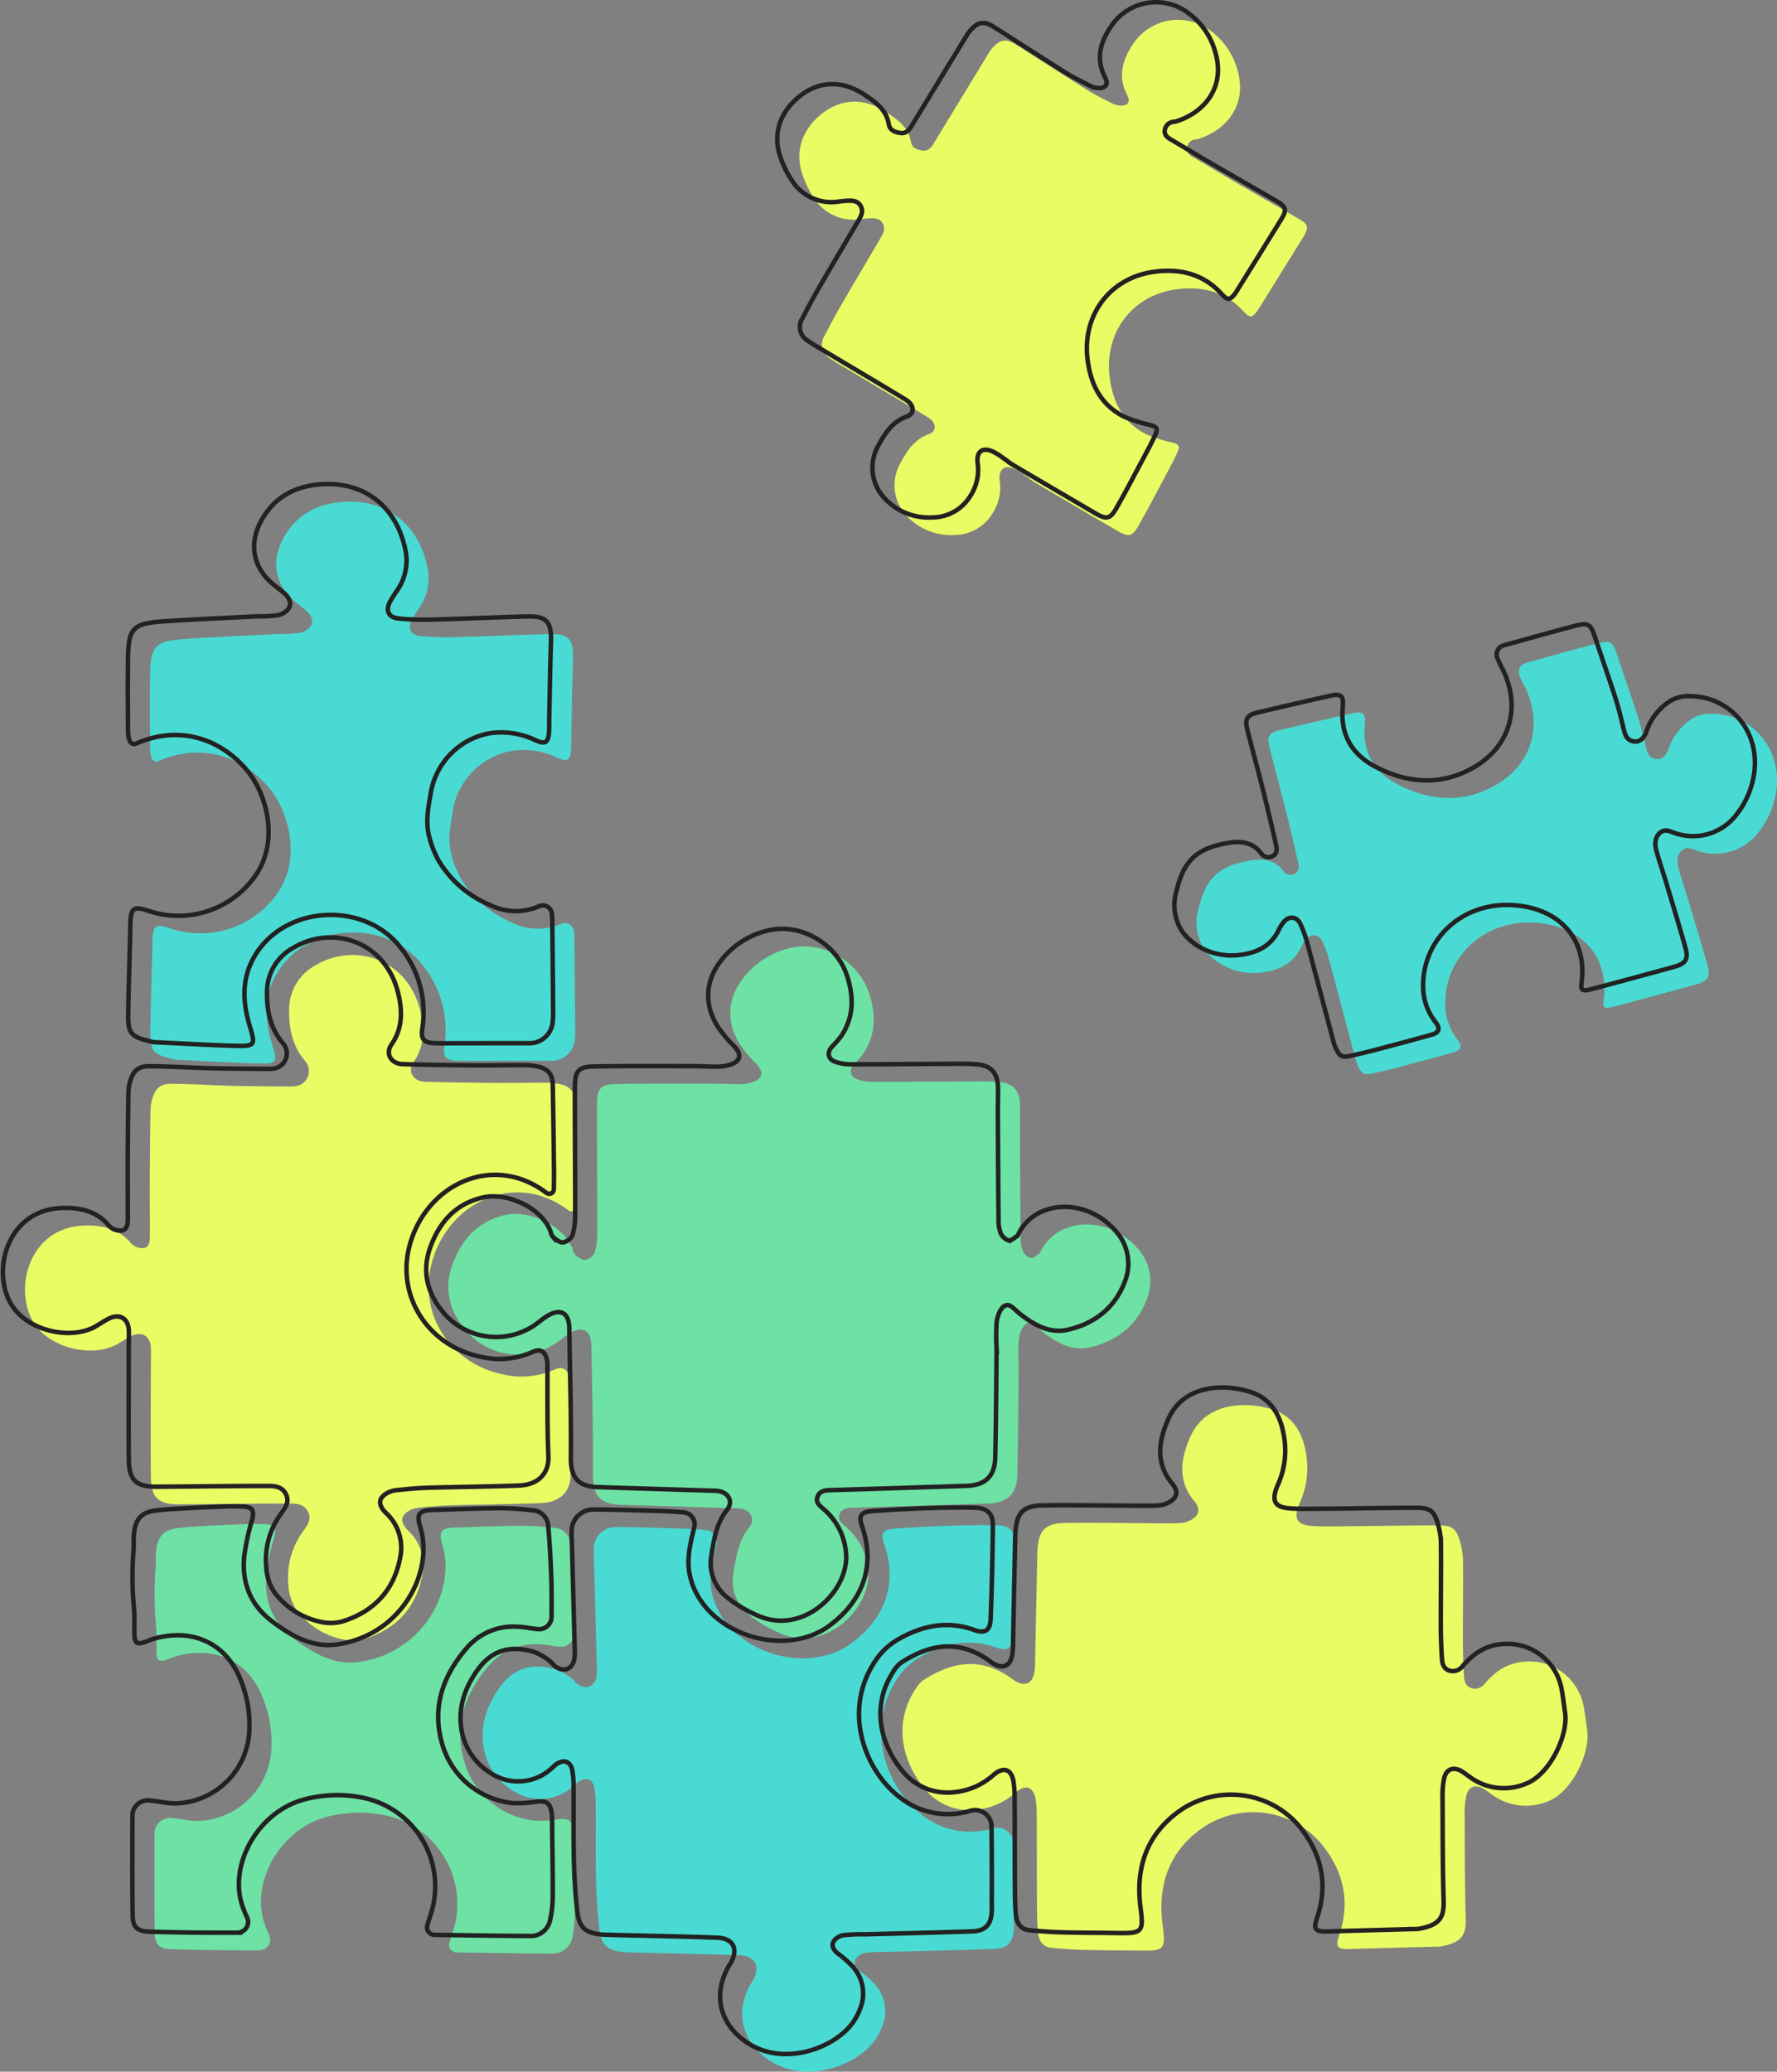 <?xml version="1.0" encoding="UTF-8"?> <svg xmlns="http://www.w3.org/2000/svg" width="394.339" height="459.724" viewBox="0 0 394.339 459.724"><rect x="0" y="0" width="394.339" height="459.724" fill="#808080" stroke="none"/><g id="puzzle" transform="translate(-134.161 -5413.793)"><path id="パス_19277" data-name="パス 19277" d="M153.442,190.142a14.162,14.162,0,0,1-.6,4.359,3.011,3.011,0,0,1-2.1,1.572c-.655.1-1.49-.634-2.15-1.128a2.485,2.485,0,0,1-.563-1.16c-1.888-5.408-9.7-8.848-14.875-7.724-6.15,1.335-9.784,5.425-11.845,11.058-2.025,5.536-.585,10.551,3.16,14.827A15.274,15.274,0,0,0,145.44,213.7a16.976,16.976,0,0,1,1.914-1.364c2.862-1.693,4.733-.629,4.787,2.74.152,9.588.439,19.176.352,28.762-.044,4.848,1.973,6.491,6.35,6.547.349,0,.7.032,1.046.043l24.044.745a9.671,9.671,0,0,1,1.3.071c2.315.395,3.358,2.391,1.895,4.221-2.375,2.972-2.854,6.475-3.45,9.987a9.783,9.783,0,0,0,3.884,9.7,29.022,29.022,0,0,0,6.51,3.776c10.074,4.391,20.029-5.473,19.5-13.613a14.279,14.279,0,0,0-5.118-10.162c-.814-.73-1.668-1.386-1.234-2.608.454-1.277,1.536-1.453,2.761-1.489,10.105-.3,20.208-.64,30.313-.956,4.136-.13,6.272-2.088,6.37-6.3.189-8.1.224-16.209.3-24.315a45.042,45.042,0,0,1,.015-5.743c.179-1.274.742-2.939,1.7-3.547,1.2-.765,2.243.771,3.252,1.565,3.226,2.54,6.711,4.679,11.009,3.657,5.852-1.391,10.278-4.866,12.439-10.537a10.759,10.759,0,0,0-1.8-11.119c-6.7-7.936-18.283-7.093-21.865.642-.037.079-.07.181-.136.22-.641.382-1.373,1.145-1.91,1.028a2.983,2.983,0,0,1-1.785-1.592A8.168,8.168,0,0,1,247.4,191c-.081-7.93-.118-15.861-.157-23.791-.009-1.831.076-3.664.036-5.493-.073-3.294-1.576-4.931-4.839-5.177-1.818-.137-3.651-.106-5.477-.1-7.5.037-14.992.119-22.488.119a10.184,10.184,0,0,1-3.329-.575c-1.6-.567-1.864-2.048-.726-3.323a22.951,22.951,0,0,0,2.033-2.319c2.865-4.254,2.869-8.775,1.3-13.506-2.347-7.066-10.223-11.691-17.447-9.994a18.434,18.434,0,0,0-10.086,6.187c-3.836,4.562-4.331,9.964-1.232,15.012a28.565,28.565,0,0,0,3.826,4.592c1.587,1.664,1.379,3.177-.776,3.93a9.231,9.231,0,0,1-2.8.5c-1.828.041-3.66-.105-5.49-.105-7.41,0-14.821-.061-22.229.073-3.31.06-4.087,1-4.129,4.34-.062,4.969.117,24.155.05,28.775" transform="translate(113.254 5497.324)" fill="#6de2a4"></path><path id="パス_19278" data-name="パス 19278" d="M347.144,283.831c-2.35-.012-4.713.1-7.045-.118-2.978-.28-3.681-1.632-2.623-4.491.09-.245.193-.486.3-.723a18.566,18.566,0,0,0,1.2-11.531c-.893-4.686-3.411-8.2-8.346-9.361a21.974,21.974,0,0,0-4.895-.689c-5.366-.02-9.981,1.935-12.243,6.931-2.157,4.763-3.024,9.849.891,14.493,1.369,1.624,1.031,3.05-.829,4.1a6.106,6.106,0,0,1-2.726.687c-2.612.081-5.23.013-7.847,0-5.755-.024-11.511-.131-17.265-.046-4.452.066-5.926,1.6-6.19,5.987-.042.7-.062,1.394-.076,2.091q-.225,10.985-.446,21.968a23.277,23.277,0,0,1-.134,2.871c-.4,2.75-2.115,3.535-4.426,2.073-.294-.187-.564-.41-.85-.609-6.945-4.848-13.307-3.436-19.457.54a6.52,6.52,0,0,0-1.693,1.956c-5.171,7.869-2.71,16.527,2.163,22.242a12.706,12.706,0,0,0,10.916,4.562,15.259,15.259,0,0,0,9.2-3.916c2.184-1.858,3.935-1.225,4.383,1.579a24.037,24.037,0,0,1,.245,3.649c.034,6.541.02,13.081.055,19.622.01,2,.048,4.015.2,6.012.174,2.25,1.184,3.471,3.012,3.646,2.424.232,4.86.416,7.294.479,4.184.108,8.37.091,12.555.155,5.313.083,5.494-.346,4.813-5.726-1.1-8.642,1.257-16.049,8.624-21.35a19.858,19.858,0,0,1,26.8,3.6c4.81,6.022,6.246,12.71,3.754,20.116-.851,2.527-.428,3.071,2.307,3.009.349-.009.7-.034,1.046-.044l17.774-.487a10.034,10.034,0,0,0,1.566-.072c4.416-.836,5.512-2.414,5.4-6.206-.229-7.756-.207-15.52-.243-23.281a18.03,18.03,0,0,1,.36-3.895c.436-2,1.971-2.634,3.749-1.643.681.38,1.286.894,1.935,1.334a12.676,12.676,0,0,0,12.357,1.547c5.464-2.012,9.5-10.877,8.8-15.712-.25-1.725-.435-3.463-.753-5.176a12.2,12.2,0,0,0-12.94-10.153c-3.756.178-6.585,2.047-8.952,4.779a2.749,2.749,0,0,1-2.976,1.141c-1.291-.374-1.648-1.49-1.714-2.664-.132-2.348-.25-4.7-.254-7.051-.013-6.275.084-12.551.025-18.824a16.183,16.183,0,0,0-.766-4.344c-.74-2.506-1.739-3.238-4.342-3.266-4.446-.048-18.914.218-21.7.2" transform="translate(84.873 5468.67)" fill="#eafc64"></path><path id="パス_19279" data-name="パス 19279" d="M120.644,185.641a1.026,1.026,0,0,0,1.62-.828c.025-1.452.051-2.766.036-4.079-.074-6.362-.144-12.724-.278-19.085-.051-2.461-1.121-3.642-3.518-4.1a13.858,13.858,0,0,0-2.59-.279c-3.923-.009-7.846.071-11.769.041-5.142-.04-10.285-.092-15.424-.26-2.581-.084-3.907-2.318-2.492-4.335,2.5-3.563,2.433-7.46,1.519-11.3-2.8-11.762-14.688-15.323-23.289-10.192a11.147,11.147,0,0,0-5.844,9.878c-.062,4.231.8,8.215,3.632,11.439a3.388,3.388,0,0,1-2.262,5.505,10.7,10.7,0,0,1-1.3.065c-4.184-.041-8.37-.045-12.552-.149-4.529-.112-9.055-.414-13.583-.448-2.644-.02-3.721,1.1-4.409,3.752a9.1,9.1,0,0,0-.286,2.137q-.117,8-.155,16c-.018,4.009.048,8.019.02,12.028-.007,1.045-.121,2.375-1.35,2.533a3.477,3.477,0,0,1-2.727-.93c-2.783-3.411-6.483-4.188-10.553-4.055-11.816.389-15.574,13.317-11.5,20.912,3.426,6.39,13.473,8.557,19.029,5.333.979-.568,1.916-1.22,2.929-1.72,2.331-1.149,4.227-.056,4.392,2.518.067,1.042,0,2.091,0,3.138-.008,8.538-.072,17.077,0,25.615.04,4.613,1.634,6.081,6.194,6.052,7.932-.05,15.864-.158,23.8-.165,1.787,0,3.832-.186,4.861,1.789.993,1.9-.382,3.331-1.351,4.735a17.379,17.379,0,0,0-3,11.412,11.049,11.049,0,0,0,1.919,5.815,17.316,17.316,0,0,0,10.458,6.464,9.891,9.891,0,0,0,4.63-.186c6.972-2.223,11.375-6.922,12.726-14.2a10.5,10.5,0,0,0-2.739-9.428c-.295-.32-.638-.6-.911-.936-1.266-1.565-1.05-2.875.7-3.858a5.224,5.224,0,0,1,1.959-.663c2.335-.242,4.678-.478,7.024-.547,6.8-.2,13.6-.235,20.39-.5,3.91-.153,6.632-2.418,6.454-6.529-.286-6.615-.164-13.247-.22-19.871a7.526,7.526,0,0,0-.107-1.561c-.408-1.841-1.49-2.457-3.2-1.671a18.036,18.036,0,0,1-11.5,1.06c-11.425-2.339-18.624-13.108-15.879-24.254,3.383-13.741,18.454-21.251,30.494-12.092l.009.007" transform="translate(139.703 5496.787)" fill="#eafc64"></path><path id="パス_19280" data-name="パス 19280" d="M247.986,361.8a3.634,3.634,0,0,0-4.582-3.465l-.041.012a17.136,17.136,0,0,1-15.61-2.889c-7.928-5.947-13.07-19.452-5.374-30.63a15.139,15.139,0,0,1,4.7-4.4c5.3-3.07,10.935-4.4,17.023-2.2,2.431.878,3.585.144,3.682-2.358q.409-10.453.5-20.919c.027-2.546-1.316-3.8-3.914-3.853-3.485-.065-6.975-.023-10.458.1-4.18.145-8.362.353-12.533.671-2.383.181-2.914,1.091-2.149,3.281,3.281,9.4-.316,17.036-7.193,22.109-9.6,7.086-25.781,2.438-30.242-8.672-.161-.4-.284-.822-.419-1.235-1.316-4.025-.331-7.933.628-11.834a2.662,2.662,0,0,0-2.444-3.387c-1.8-.141-3.611-.255-5.42-.307-4.824-.137-9.649-.307-14.475-.322a4.821,4.821,0,0,0-4.827,4.274,22.365,22.365,0,0,0,.022,2.865q.318,11.893.634,23.787a11.877,11.877,0,0,1-.057,2.089c-.374,2.474-2.415,3.254-4.4,1.693-.407-.32-.683-.819-1.109-1.1a13.585,13.585,0,0,0-3.314-1.957c-6.09-1.812-10.253-.14-13.57,5.279a23.8,23.8,0,0,0-1.256,2.291c-3.451,7.34-1.3,15.4,5.148,19.331a11,11,0,0,0,13.349-1.035,14.2,14.2,0,0,1,1.179-1.032c1.659-1.11,3.118-.565,3.492,1.386a20.357,20.357,0,0,1,.286,3.643c.04,5.493-.053,10.989.075,16.48.087,3.735.322,7.48.745,11.191.4,3.534,1.721,4.715,5.207,5.11.378.043.758.062,1.138.072,8.232.227,16.467.352,24.7.652,3.62.132,4.788,2.532,2.951,5.723-.13.226-.3.43-.427.657-3.35,5.971-2.155,12.128,3.262,16.3,8.734,6.727,21.284,1.46,24.784-4.558a14.013,14.013,0,0,0,1.052-2.1,8.924,8.924,0,0,0-1.852-9.932,23.722,23.722,0,0,0-2.958-2.558c-.953-.719-1.515-1.71-.995-2.69a3.32,3.32,0,0,1,2.2-1.4,40.322,40.322,0,0,1,4.96-.189c7.844-.211,15.689-.387,23.529-.652,3-.1,4.248-1.417,4.418-4.353.055-.955.008-1.916.015-2.874.03-4.187.009-11.418-.069-16.1" transform="translate(111.107 5461.167)" fill="#49dbd3"></path><path id="パス_19281" data-name="パス 19281" d="M129.627,95.3a2.023,2.023,0,0,0-2.834-1.62l-.02.009a12.813,12.813,0,0,1-10.9-.286,24.113,24.113,0,0,1-11.316-9.744,21.682,21.682,0,0,1-2.11-5.283c-.958-3.465-.178-6.915.41-10.356a16.189,16.189,0,0,1,13.257-12.769,17.676,17.676,0,0,1,9.917,1.61c2.136.968,2.813.515,2.97-1.852.069-1.042.019-2.093.041-3.139.123-5.665.207-11.332.391-16.994.139-4.274-.993-5.606-5.22-5.495-7.322.193-14.639.526-21.96.719a61.442,61.442,0,0,1-6.528-.258c-2.242-.18-3.063-1.632-2.071-3.625a32.958,32.958,0,0,1,1.816-2.867,11.621,11.621,0,0,0,1.6-9.019C94.947,4.588,87.509-.908,77.6.124,72.07.7,67.689,3.294,65.026,8.349S63.366,18.529,67.7,22.173c.868.729,1.8,1.386,2.64,2.14.986.883,1.574,2.129.917,3.268a4.03,4.03,0,0,1-2.474,1.537,26.244,26.244,0,0,1-4.168.225c-7.136.368-14.278.643-21.4,1.148-6.6.467-7.553,1.561-7.639,8.158-.071,5.487-.048,10.976.006,16.464a7.061,7.061,0,0,0,.326,1.781,1.073,1.073,0,0,0,1.451.709l.007,0c9.7-4.295,19.015-1.009,24.88,6.258C66.31,68.9,69.1,79.065,64.022,86.635A20.84,20.84,0,0,1,40.059,94.7c-3.2-1.092-3.882-.6-3.955,2.726-.144,6.537-.366,13.073-.481,19.61-.086,4.89.247,5.586,5.529,6.788a1.471,1.471,0,0,0,.24.033c5.921.272,11.84.637,17.763.8,4.684.127,4.734-.067,3.418-4.446-1.7-5.656-1.812-11.173,1.639-16.319,7.108-10.6,24.113-11.137,31.892-.966a22.91,22.91,0,0,1,4.777,17.928c-.343,2.3.286,3.063,2.552,3.214.782.052,1.569.031,2.354.03,6.277,0,12.554-.032,18.83-.013a5.155,5.155,0,0,0,5.169-4.424,18.058,18.058,0,0,0,.126-2.414q-.077-10.335-.193-20.67a12.5,12.5,0,0,0-.093-1.275" transform="translate(131.896 5525.112)" fill="#49dbd3"></path><path id="パス_19282" data-name="パス 19282" d="M102.269,383.7a1.652,1.652,0,0,0,1.552,2.112c7.06.113,14.12.219,21.18.26a4.376,4.376,0,0,0,4.53-3.55,25.053,25.053,0,0,0,.577-5.424c.019-5.781-.1-11.562-.162-17.342a7.173,7.173,0,0,0-.133-1.373c-.394-1.881-1.241-2.363-3.257-2.132a27.1,27.1,0,0,1-5.194.343,18.247,18.247,0,0,1-15.837-13.305c-2.291-8.115.274-15.122,5.622-21.267a13.618,13.618,0,0,1,11.236-4.573c1.472.044,2.933.4,4.406.527l.03,0a2.748,2.748,0,0,0,3.024-2.719c.018-2.788.029-5.7-.042-7.948-.125-4-.325-8.011-.683-12a3.708,3.708,0,0,0-3.685-3.712,59,59,0,0,0-7-.464c-4.967.044-9.935.247-14.9.4-3.107.1-3.733.844-2.794,3.912,2.95,9.628-3.871,23.608-18.2,25.881-5.626.892-10.272-1.735-14.655-5.029-4.869-3.66-6.775-8.543-6.251-14.391a50.862,50.862,0,0,1,1.741-8.132c.559-2.143.119-2.928-2.115-3.007-1.481-.052-2.968-.067-4.445.005-4.865.238-9.748.344-14.587.851-3.6.376-4.86,2.088-5.093,5.759-.063.987.025,1.986-.048,2.964a76.02,76.02,0,0,0,.093,13.059c.173,1.806.054,3.615.08,5.422.035,2.389.555,2.715,2.861,1.828.325-.126.634-.3.966-.4,8.461-2.616,16.184.391,19.615,8.64a26.3,26.3,0,0,1,2.086,11.215,16.844,16.844,0,0,1-15.822,16.512c-2.048.133-4.135-.425-6.209-.632l-.039,0a3.432,3.432,0,0,0-3.88,3.36c-.013,7.432-.057,14.818.048,22.2.035,2.52,1.005,3.463,3.6,3.55,6.529.218,13.065.254,19.6.245h.04a2.388,2.388,0,0,0,2.158-3.368,24.213,24.213,0,0,1-1.181-2.976c-2.8-9.261,3.895-20.539,13.753-23.2a28.419,28.419,0,0,1,13.468-.341,20.057,20.057,0,0,1,14.63,26.044c-.241.711-.453,1.431-.672,2.186" transform="translate(131.615 5461.241)" fill="#6de2a4"></path><path id="パス_19283" data-name="パス 19283" d="M281.861,153.2c1.761,1.1,1.873,3.015.125,3.626-3.3,1.154-4.915,3.8-6.42,6.568a9.918,9.918,0,0,0,1.541,11.675,13.387,13.387,0,0,0,10.547,4.151,9.9,9.9,0,0,0,8.421-4.787,10.584,10.584,0,0,0,1.593-7.3c-.276-2.518,1.04-3.55,3.344-2.547A14.913,14.913,0,0,1,303.288,166c.745.5,1.429,1.1,2.2,1.555q9.2,5.433,18.43,10.819c2.328,1.357,3.184,1.183,4.531-1.178,1.931-3.384,3.73-6.844,5.565-10.283,1.023-1.918,2.069-3.828,2.984-5.8.784-1.688.535-1.971-1.273-2.469a30.063,30.063,0,0,1-5.541-1.776c-5.156-2.588-7.412-7.125-8.114-12.664-1.251-9.872,4.985-18.228,14.871-19.51,5.694-.738,10.881.5,14.924,4.985,1.275,1.413,1.864,1.34,2.977-.191.176-.243.334-.5.492-.754,3.243-5.224,6.5-10.441,9.723-15.678,1.274-2.071,1.107-2.756-.977-3.972-4.726-2.76-9.483-5.466-14.212-8.221-3.161-1.841-6.289-3.737-9.443-5.59-.854-.5-1.432-1.146-1.176-2.181a2.1,2.1,0,0,1,1.9-1.662,2.694,2.694,0,0,0,.446-.053c6.484-1.982,11.054-7.657,8.86-15.257a15.963,15.963,0,0,0-5.938-8.757,11.946,11.946,0,0,0-17.1,2.687c-2.47,3.576-3.644,7.351-1.436,11.589.8,1.537.024,2.457-1.706,2.276a4.309,4.309,0,0,1-1.5-.384c-1.932-1-3.9-1.95-5.735-3.1-5.273-3.3-10.479-6.7-15.735-10.029-2.21-1.4-3.548-1.181-5.273.779a13.058,13.058,0,0,0-1.253,1.86q-5.913,9.681-11.8,19.377c-.6.99-1.3,1.67-2.51,1.481-1.158-.18-2.28-.592-2.5-1.908-.56-3.34-3.051-5.029-5.578-6.675-4.722-3.077-9.7-3.021-14.037.309-3.977,3.056-6.333,7.821-4.544,13.326a21.591,21.591,0,0,0,2.484,5.249,10.362,10.362,0,0,0,10.363,4.952c.67-.075,1.341-.169,2.014-.2,1.137-.054,2.3-.073,3,1.06s.225,2.161-.341,3.168c-.147.261-.314.511-.466.769-2.85,4.846-5.722,9.679-8.537,14.546-1.238,2.141-2.388,4.334-3.525,6.531a3.493,3.493,0,0,0,1.106,4.925,29.066,29.066,0,0,0,2.465,1.566c2.88,1.757,15.93,9.448,19.49,11.676" transform="translate(58.336 5353.294)" fill="#eafc64"></path><path id="パス_19284" data-name="パス 19284" d="M91.265,4.675a2.076,2.076,0,0,0-1.455,2.64c0,.007,0,.013.007.02a30.774,30.774,0,0,0,1.333,2.842c4.033,8.383,1.442,17.1-6.685,21.67-7.14,4.017-14.441,3.463-21.528-.188-5.286-2.723-7.939-7.1-7.383-13.226.241-2.65-.352-3.125-2.906-2.552q-7.9,1.775-15.783,3.638c-2.609.617-3.095,1.4-2.44,4,1.131,4.509,2.375,8.991,3.505,13.5,1,3.992,1.925,8,2.852,12.013.232,1,.158,2.012-.947,2.49a1.92,1.92,0,0,1-2.393-.734c-1.772-2.329-4.309-2.736-6.861-2.349C22.967,49.6,20.263,52.59,18.686,59.1a10.9,10.9,0,0,0,.775,8.287c2.315,4.1,7.808,6.652,13.142,5.994,3.863-.477,7.081-1.913,8.815-5.689a8.822,8.822,0,0,1,.957-1.519c1.125-1.522,2.988-1.409,3.764.279a24.3,24.3,0,0,1,1.407,3.771c2.018,7.474,3.98,14.963,5.975,22.444a8.324,8.324,0,0,0,.674,1.749c.786,1.488,1.3,1.718,2.983,1.358q2.748-.587,5.469-1.3c4.207-1.107,8.415-2.216,12.6-3.4,1.8-.507,2-1.4.826-2.9A12.725,12.725,0,0,1,73.4,80c.109-10.288,8.59-18.067,19.266-17.711,11.091.368,17.283,7.813,15.869,17.355-.228,1.545.246,1.835,2.093,1.345,6.162-1.634,12.322-3.281,18.465-4.987,2.644-.734,3.226-1.712,2.5-4.3-1.386-4.907-2.874-9.785-4.339-14.669-.666-2.221-1.434-4.413-2.048-6.648-.382-1.391-.518-2.874.633-4.016,1.134-1.126,2.364-.414,3.564,0a12.127,12.127,0,0,0,13.776-4.47,19.047,19.047,0,0,0,3.762-9.512c.97-9.405-6.2-17.032-15.536-16.421a7.867,7.867,0,0,0-3.5,1.252,12.962,12.962,0,0,0-5.014,6.728c-.623,1.631-1.7,2.25-2.871,2.017-1.418-.283-1.788-1.4-2.088-2.623-.571-2.328-1.115-4.67-1.847-6.949-1.467-4.567-3.07-9.09-4.581-13.642-.9-2.725-1.452-3.175-4.258-2.447C102,1.67,96.785,3.148,91.265,4.675" transform="translate(381.475 5556.241)" fill="#49dbd3"></path><path id="パス_19286" data-name="パス 19286" d="M153.442,190.142a14.162,14.162,0,0,1-.6,4.359,3.011,3.011,0,0,1-2.1,1.572c-.655.1-1.49-.634-2.15-1.128a2.485,2.485,0,0,1-.563-1.16c-1.888-5.408-9.7-8.848-14.875-7.724-6.15,1.335-9.784,5.425-11.845,11.058-2.025,5.536-.585,10.551,3.16,14.827A15.274,15.274,0,0,0,145.44,213.7a16.976,16.976,0,0,1,1.914-1.364c2.862-1.693,4.733-.629,4.787,2.74.152,9.588.439,19.176.352,28.762-.044,4.848,1.973,6.491,6.35,6.547.349,0,.7.032,1.046.043l24.044.745a9.671,9.671,0,0,1,1.3.071c2.315.395,3.358,2.391,1.895,4.221-2.375,2.972-2.854,6.475-3.45,9.987a9.783,9.783,0,0,0,3.884,9.7,29.022,29.022,0,0,0,6.51,3.776c10.074,4.391,20.029-5.473,19.5-13.613a14.279,14.279,0,0,0-5.118-10.162c-.814-.73-1.668-1.386-1.234-2.608.454-1.277,1.536-1.453,2.761-1.489,10.105-.3,20.208-.64,30.313-.956,4.136-.13,6.272-2.088,6.37-6.3.189-8.1.224-16.209.3-24.315a45.042,45.042,0,0,1,.015-5.743c.179-1.274.742-2.939,1.7-3.547,1.2-.765,2.243.771,3.252,1.565,3.226,2.54,6.711,4.679,11.009,3.657,5.852-1.391,10.278-4.866,12.439-10.537a10.759,10.759,0,0,0-1.8-11.119c-6.7-7.936-18.283-7.093-21.865.642-.037.079-.07.181-.136.22-.641.382-1.373,1.145-1.91,1.028a2.983,2.983,0,0,1-1.785-1.592A8.168,8.168,0,0,1,247.4,191c-.081-7.93-.118-15.861-.157-23.791-.009-1.831.076-3.664.036-5.493-.073-3.294-1.576-4.931-4.839-5.177-1.818-.137-3.651-.106-5.477-.1-7.5.037-14.992.119-22.488.119a10.184,10.184,0,0,1-3.329-.575c-1.6-.567-1.864-2.048-.726-3.323a22.951,22.951,0,0,0,2.033-2.319c2.865-4.254,2.869-8.775,1.3-13.506-2.347-7.066-10.223-11.691-17.447-9.994a18.434,18.434,0,0,0-10.086,6.187c-3.836,4.562-4.331,9.964-1.232,15.012a28.565,28.565,0,0,0,3.826,4.592c1.587,1.664,1.379,3.177-.776,3.93a9.231,9.231,0,0,1-2.8.5c-1.828.041-3.66-.105-5.49-.105-7.41,0-14.821-.061-22.229.073-3.31.06-4.087,1-4.129,4.34-.062,4.969.117,24.155.05,28.775" transform="translate(108.352 5493.423)" fill="none" stroke="#222" stroke-width="1"></path><path id="パス_19287" data-name="パス 19287" d="M347.144,283.831c-2.35-.012-4.713.1-7.045-.118-2.978-.28-3.681-1.632-2.623-4.491.09-.245.193-.486.3-.723a18.566,18.566,0,0,0,1.2-11.531c-.893-4.686-3.411-8.2-8.346-9.361a21.974,21.974,0,0,0-4.895-.689c-5.366-.02-9.981,1.935-12.243,6.931-2.157,4.763-3.024,9.849.891,14.493,1.369,1.624,1.031,3.05-.829,4.1a6.106,6.106,0,0,1-2.726.687c-2.612.081-5.23.013-7.847,0-5.755-.024-11.511-.131-17.265-.046-4.452.066-5.926,1.6-6.19,5.987-.042.7-.062,1.394-.076,2.091q-.225,10.985-.446,21.968a23.277,23.277,0,0,1-.134,2.871c-.4,2.75-2.115,3.535-4.426,2.073-.294-.187-.564-.41-.85-.609-6.945-4.848-13.307-3.436-19.457.54a6.52,6.52,0,0,0-1.693,1.956c-5.171,7.869-2.71,16.527,2.163,22.242a12.706,12.706,0,0,0,10.916,4.562,15.259,15.259,0,0,0,9.2-3.916c2.184-1.858,3.935-1.225,4.383,1.579a24.037,24.037,0,0,1,.245,3.649c.034,6.541.02,13.081.055,19.622.01,2,.048,4.015.2,6.012.174,2.25,1.184,3.471,3.012,3.646,2.424.232,4.86.416,7.294.479,4.184.108,8.37.091,12.555.155,5.313.083,5.494-.346,4.813-5.726-1.1-8.642,1.257-16.049,8.624-21.35a19.858,19.858,0,0,1,26.8,3.6c4.81,6.022,6.246,12.71,3.754,20.116-.851,2.527-.428,3.071,2.307,3.009.349-.009.7-.034,1.046-.044l17.774-.487a10.034,10.034,0,0,0,1.566-.072c4.416-.836,5.512-2.414,5.4-6.206-.229-7.756-.207-15.52-.243-23.281a18.03,18.03,0,0,1,.36-3.895c.436-2,1.971-2.634,3.749-1.643.681.38,1.286.894,1.935,1.334a12.676,12.676,0,0,0,12.357,1.547c5.464-2.012,9.5-10.877,8.8-15.712-.25-1.725-.435-3.463-.753-5.176a12.2,12.2,0,0,0-12.94-10.153c-3.756.178-6.585,2.047-8.952,4.779a2.749,2.749,0,0,1-2.976,1.141c-1.291-.374-1.648-1.49-1.714-2.664-.132-2.348-.25-4.7-.254-7.051-.013-6.275.084-12.551.025-18.824a16.183,16.183,0,0,0-.766-4.344c-.74-2.506-1.739-3.238-4.342-3.266-4.446-.048-18.914.218-21.7.2" transform="translate(79.971 5464.769)" fill="none" stroke="#222" stroke-width="1"></path><path id="パス_19288" data-name="パス 19288" d="M120.644,185.641a1.026,1.026,0,0,0,1.62-.828c.025-1.452.051-2.766.036-4.079-.074-6.362-.144-12.724-.278-19.085-.051-2.461-1.121-3.642-3.518-4.1a13.858,13.858,0,0,0-2.59-.279c-3.923-.009-7.846.071-11.769.041-5.142-.04-10.285-.092-15.424-.26-2.581-.084-3.907-2.318-2.492-4.335,2.5-3.563,2.433-7.46,1.519-11.3-2.8-11.762-14.688-15.323-23.289-10.192a11.147,11.147,0,0,0-5.844,9.878c-.062,4.231.8,8.215,3.632,11.439a3.388,3.388,0,0,1-2.262,5.505,10.7,10.7,0,0,1-1.3.065c-4.184-.041-8.37-.045-12.552-.149-4.529-.112-9.055-.414-13.583-.448-2.644-.02-3.721,1.1-4.409,3.752a9.1,9.1,0,0,0-.286,2.137q-.117,8-.155,16c-.018,4.009.048,8.019.02,12.028-.007,1.045-.121,2.375-1.35,2.533a3.477,3.477,0,0,1-2.727-.93c-2.783-3.411-6.483-4.188-10.553-4.055-11.816.389-15.574,13.317-11.5,20.912,3.426,6.39,13.473,8.557,19.029,5.333.979-.568,1.916-1.22,2.929-1.72,2.331-1.149,4.227-.056,4.392,2.518.067,1.042,0,2.091,0,3.138-.008,8.538-.072,17.077,0,25.615.04,4.613,1.634,6.081,6.194,6.052,7.932-.05,15.864-.158,23.8-.165,1.787,0,3.832-.186,4.861,1.789.993,1.9-.382,3.331-1.351,4.735a17.379,17.379,0,0,0-3,11.412,11.049,11.049,0,0,0,1.919,5.815,17.316,17.316,0,0,0,10.458,6.464,9.891,9.891,0,0,0,4.63-.186c6.972-2.223,11.375-6.922,12.726-14.2a10.5,10.5,0,0,0-2.739-9.428c-.295-.32-.638-.6-.911-.936-1.266-1.565-1.05-2.875.7-3.858a5.224,5.224,0,0,1,1.959-.663c2.335-.242,4.678-.478,7.024-.547,6.8-.2,13.6-.235,20.39-.5,3.91-.153,6.632-2.418,6.454-6.529-.286-6.615-.164-13.247-.22-19.871a7.526,7.526,0,0,0-.107-1.561c-.408-1.841-1.49-2.457-3.2-1.671a18.036,18.036,0,0,1-11.5,1.06c-11.425-2.339-18.624-13.108-15.879-24.254,3.383-13.741,18.454-21.251,30.494-12.092l.009.007" transform="translate(134.801 5492.885)" fill="none" stroke="#222" stroke-width="1"></path><path id="パス_19289" data-name="パス 19289" d="M247.986,361.8a3.634,3.634,0,0,0-4.582-3.465l-.041.012a17.136,17.136,0,0,1-15.61-2.889c-7.928-5.947-13.07-19.452-5.374-30.63a15.139,15.139,0,0,1,4.7-4.4c5.3-3.07,10.935-4.4,17.023-2.2,2.431.878,3.585.144,3.682-2.358q.409-10.453.5-20.919c.027-2.546-1.316-3.8-3.914-3.853-3.485-.065-6.975-.023-10.458.1-4.18.145-8.362.353-12.533.671-2.383.181-2.914,1.091-2.149,3.281,3.281,9.4-.316,17.036-7.193,22.109-9.6,7.086-25.781,2.438-30.242-8.672-.161-.4-.284-.822-.419-1.235-1.316-4.025-.331-7.933.628-11.834a2.662,2.662,0,0,0-2.444-3.387c-1.8-.141-3.611-.255-5.42-.307-4.824-.137-9.649-.307-14.475-.322a4.821,4.821,0,0,0-4.827,4.274,22.365,22.365,0,0,0,.022,2.865q.318,11.893.634,23.787a11.877,11.877,0,0,1-.057,2.089c-.374,2.474-2.415,3.254-4.4,1.693-.407-.32-.683-.819-1.109-1.1a13.585,13.585,0,0,0-3.314-1.957c-6.09-1.812-10.253-.14-13.57,5.279a23.8,23.8,0,0,0-1.256,2.291c-3.451,7.34-1.3,15.4,5.148,19.331a11,11,0,0,0,13.349-1.035,14.2,14.2,0,0,1,1.179-1.032c1.659-1.11,3.118-.565,3.492,1.386a20.357,20.357,0,0,1,.286,3.643c.04,5.493-.053,10.989.075,16.48.087,3.735.322,7.48.745,11.191.4,3.534,1.721,4.715,5.207,5.11.378.043.758.062,1.138.072,8.232.227,16.467.352,24.7.652,3.62.132,4.788,2.532,2.951,5.723-.13.226-.3.43-.427.657-3.35,5.971-2.155,12.128,3.262,16.3,8.734,6.727,21.284,1.46,24.784-4.558a14.013,14.013,0,0,0,1.052-2.1,8.924,8.924,0,0,0-1.852-9.932,23.722,23.722,0,0,0-2.958-2.558c-.953-.719-1.515-1.71-.995-2.69a3.32,3.32,0,0,1,2.2-1.4,40.322,40.322,0,0,1,4.96-.189c7.844-.211,15.689-.387,23.529-.652,3-.1,4.248-1.417,4.418-4.353.055-.955.008-1.916.015-2.874.03-4.187.009-11.418-.069-16.1" transform="translate(106.205 5457.265)" fill="none" stroke="#222" stroke-width="1"></path><path id="パス_19290" data-name="パス 19290" d="M129.627,95.3a2.023,2.023,0,0,0-2.834-1.62l-.02.009a12.813,12.813,0,0,1-10.9-.286,24.113,24.113,0,0,1-11.316-9.744,21.682,21.682,0,0,1-2.11-5.283c-.958-3.465-.178-6.915.41-10.356a16.189,16.189,0,0,1,13.257-12.769,17.676,17.676,0,0,1,9.917,1.61c2.136.968,2.813.515,2.97-1.852.069-1.042.019-2.093.041-3.139.123-5.665.207-11.332.391-16.994.139-4.274-.993-5.606-5.22-5.495-7.322.193-14.639.526-21.96.719a61.442,61.442,0,0,1-6.528-.258c-2.242-.18-3.063-1.632-2.071-3.625a32.958,32.958,0,0,1,1.816-2.867,11.621,11.621,0,0,0,1.6-9.019C94.947,4.588,87.509-.908,77.6.124,72.07.7,67.689,3.294,65.026,8.349S63.366,18.529,67.7,22.173c.868.729,1.8,1.386,2.64,2.14.986.883,1.574,2.129.917,3.268a4.03,4.03,0,0,1-2.474,1.537,26.244,26.244,0,0,1-4.168.225c-7.136.368-14.278.643-21.4,1.148-6.6.467-7.553,1.561-7.639,8.158-.071,5.487-.048,10.976.006,16.464a7.061,7.061,0,0,0,.326,1.781,1.073,1.073,0,0,0,1.451.709l.007,0c9.7-4.295,19.015-1.009,24.88,6.258C66.31,68.9,69.1,79.065,64.022,86.635A20.84,20.84,0,0,1,40.059,94.7c-3.2-1.092-3.882-.6-3.955,2.726-.144,6.537-.366,13.073-.481,19.61-.086,4.89.247,5.586,5.529,6.788a1.471,1.471,0,0,0,.24.033c5.921.272,11.84.637,17.763.8,4.684.127,4.734-.067,3.418-4.446-1.7-5.656-1.812-11.173,1.639-16.319,7.108-10.6,24.113-11.137,31.892-.966a22.91,22.91,0,0,1,4.777,17.928c-.343,2.3.286,3.063,2.552,3.214.782.052,1.569.031,2.354.03,6.277,0,12.554-.032,18.83-.013a5.155,5.155,0,0,0,5.169-4.424,18.058,18.058,0,0,0,.126-2.414q-.077-10.335-.193-20.67a12.5,12.5,0,0,0-.093-1.275" transform="translate(126.996 5521.21)" fill="none" stroke="#222" stroke-width="1"></path><path id="パス_19291" data-name="パス 19291" d="M102.269,383.7a1.652,1.652,0,0,0,1.552,2.112c7.06.113,14.12.219,21.18.26a4.376,4.376,0,0,0,4.53-3.55,25.053,25.053,0,0,0,.577-5.424c.019-5.781-.1-11.562-.162-17.342a7.173,7.173,0,0,0-.133-1.373c-.394-1.881-1.241-2.363-3.257-2.132a27.1,27.1,0,0,1-5.194.343,18.247,18.247,0,0,1-15.837-13.305c-2.291-8.115.274-15.122,5.622-21.267a13.618,13.618,0,0,1,11.236-4.573c1.472.044,2.933.4,4.406.527l.03,0a2.748,2.748,0,0,0,3.024-2.719c.018-2.788.029-5.7-.042-7.948-.125-4-.325-8.011-.683-12a3.708,3.708,0,0,0-3.685-3.712,59,59,0,0,0-7-.464c-4.967.044-9.935.247-14.9.4-3.107.1-3.733.844-2.794,3.912,2.95,9.628-3.871,23.608-18.2,25.881-5.626.892-10.272-1.735-14.655-5.029-4.869-3.66-6.775-8.543-6.251-14.391a50.862,50.862,0,0,1,1.741-8.132c.559-2.143.119-2.928-2.115-3.007-1.481-.052-2.968-.067-4.445.005-4.865.238-9.748.344-14.587.851-3.6.376-4.86,2.088-5.093,5.759-.063.987.025,1.986-.048,2.964a76.02,76.02,0,0,0,.093,13.059c.173,1.806.054,3.615.08,5.422.035,2.389.555,2.715,2.861,1.828.325-.126.634-.3.966-.4,8.461-2.616,16.184.391,19.615,8.64a26.3,26.3,0,0,1,2.086,11.215,16.844,16.844,0,0,1-15.822,16.512c-2.048.133-4.135-.425-6.209-.632l-.039,0a3.432,3.432,0,0,0-3.88,3.36c-.013,7.432-.057,14.818.048,22.2.035,2.52,1.005,3.463,3.6,3.55,6.529.218,13.065.254,19.6.245h.04a2.388,2.388,0,0,0,2.158-3.368,24.213,24.213,0,0,1-1.181-2.976c-2.8-9.261,3.895-20.539,13.753-23.2a28.419,28.419,0,0,1,13.468-.341,20.057,20.057,0,0,1,14.63,26.044c-.241.711-.453,1.431-.672,2.186" transform="translate(126.715 5457.339)" fill="none" stroke="#222" stroke-width="1"></path><path id="パス_19292" data-name="パス 19292" d="M281.861,153.2c1.761,1.1,1.873,3.015.125,3.626-3.3,1.154-4.915,3.8-6.42,6.568a9.918,9.918,0,0,0,1.541,11.675,13.387,13.387,0,0,0,10.547,4.151,9.9,9.9,0,0,0,8.421-4.787,10.584,10.584,0,0,0,1.593-7.3c-.276-2.518,1.04-3.55,3.344-2.547A14.913,14.913,0,0,1,303.288,166c.745.5,1.429,1.1,2.2,1.555q9.2,5.433,18.43,10.819c2.328,1.357,3.184,1.183,4.531-1.178,1.931-3.384,3.73-6.844,5.565-10.283,1.023-1.918,2.069-3.828,2.984-5.8.784-1.688.535-1.971-1.273-2.469a30.063,30.063,0,0,1-5.541-1.776c-5.156-2.588-7.412-7.125-8.114-12.664-1.251-9.872,4.985-18.228,14.871-19.51,5.694-.738,10.881.5,14.924,4.985,1.275,1.413,1.864,1.34,2.977-.191.176-.243.334-.5.492-.754,3.243-5.224,6.5-10.441,9.723-15.678,1.274-2.071,1.107-2.756-.977-3.972-4.726-2.76-9.483-5.466-14.212-8.221-3.161-1.841-6.289-3.737-9.443-5.59-.854-.5-1.432-1.146-1.176-2.181a2.1,2.1,0,0,1,1.9-1.662,2.694,2.694,0,0,0,.446-.053c6.484-1.982,11.054-7.657,8.86-15.257a15.963,15.963,0,0,0-5.938-8.757,11.946,11.946,0,0,0-17.1,2.687c-2.47,3.576-3.644,7.351-1.436,11.589.8,1.537.024,2.457-1.706,2.276a4.309,4.309,0,0,1-1.5-.384c-1.932-1-3.9-1.95-5.735-3.1-5.273-3.3-10.479-6.7-15.735-10.029-2.21-1.4-3.548-1.181-5.273.779a13.058,13.058,0,0,0-1.253,1.86q-5.913,9.681-11.8,19.377c-.6.99-1.3,1.67-2.51,1.481-1.158-.18-2.28-.592-2.5-1.908-.56-3.34-3.051-5.029-5.578-6.675-4.722-3.077-9.7-3.021-14.037.309-3.977,3.056-6.333,7.821-4.544,13.326a21.591,21.591,0,0,0,2.484,5.249,10.362,10.362,0,0,0,10.363,4.952c.67-.075,1.341-.169,2.014-.2,1.137-.054,2.3-.073,3,1.06s.225,2.161-.341,3.168c-.147.261-.314.511-.466.769-2.85,4.846-5.722,9.679-8.537,14.546-1.238,2.141-2.388,4.334-3.525,6.531a3.493,3.493,0,0,0,1.106,4.925,29.066,29.066,0,0,0,2.465,1.566c2.88,1.757,15.93,9.448,19.49,11.676" transform="translate(53.436 5349.393)" fill="none" stroke="#222" stroke-width="1"></path><path id="パス_19293" data-name="パス 19293" d="M91.265,4.675a2.076,2.076,0,0,0-1.455,2.64c0,.007,0,.013.007.02a30.774,30.774,0,0,0,1.333,2.842c4.033,8.383,1.442,17.1-6.685,21.67-7.14,4.017-14.441,3.463-21.528-.188-5.286-2.723-7.939-7.1-7.383-13.226.241-2.65-.352-3.125-2.906-2.552q-7.9,1.775-15.783,3.638c-2.609.617-3.095,1.4-2.44,4,1.131,4.509,2.375,8.991,3.505,13.5,1,3.992,1.925,8,2.852,12.013.232,1,.158,2.012-.947,2.49a1.92,1.92,0,0,1-2.393-.734c-1.772-2.329-4.309-2.736-6.861-2.349C22.967,49.6,20.263,52.59,18.686,59.1a10.9,10.9,0,0,0,.775,8.287c2.315,4.1,7.808,6.652,13.142,5.994,3.863-.477,7.081-1.913,8.815-5.689a8.822,8.822,0,0,1,.957-1.519c1.125-1.522,2.988-1.409,3.764.279a24.3,24.3,0,0,1,1.407,3.771c2.018,7.474,3.98,14.963,5.975,22.444a8.324,8.324,0,0,0,.674,1.749c.786,1.488,1.3,1.718,2.983,1.358q2.748-.587,5.469-1.3c4.207-1.107,8.415-2.216,12.6-3.4,1.8-.507,2-1.4.826-2.9A12.725,12.725,0,0,1,73.4,80c.109-10.288,8.59-18.067,19.266-17.711,11.091.368,17.283,7.813,15.869,17.355-.228,1.545.246,1.835,2.093,1.345,6.162-1.634,12.322-3.281,18.465-4.987,2.644-.734,3.226-1.712,2.5-4.3-1.386-4.907-2.874-9.785-4.339-14.669-.666-2.221-1.434-4.413-2.048-6.648-.382-1.391-.518-2.874.633-4.016,1.134-1.126,2.364-.414,3.564,0a12.127,12.127,0,0,0,13.776-4.47,19.047,19.047,0,0,0,3.762-9.512c.97-9.405-6.2-17.032-15.536-16.421a7.867,7.867,0,0,0-3.5,1.252,12.962,12.962,0,0,0-5.014,6.728c-.623,1.631-1.7,2.25-2.871,2.017-1.418-.283-1.788-1.4-2.088-2.623-.571-2.328-1.115-4.67-1.847-6.949-1.467-4.567-3.07-9.09-4.581-13.642-.9-2.725-1.452-3.175-4.258-2.447C102,1.67,96.785,3.148,91.265,4.675" transform="translate(376.572 5552.339)" fill="none" stroke="#222" stroke-width="1"></path></g></svg> 